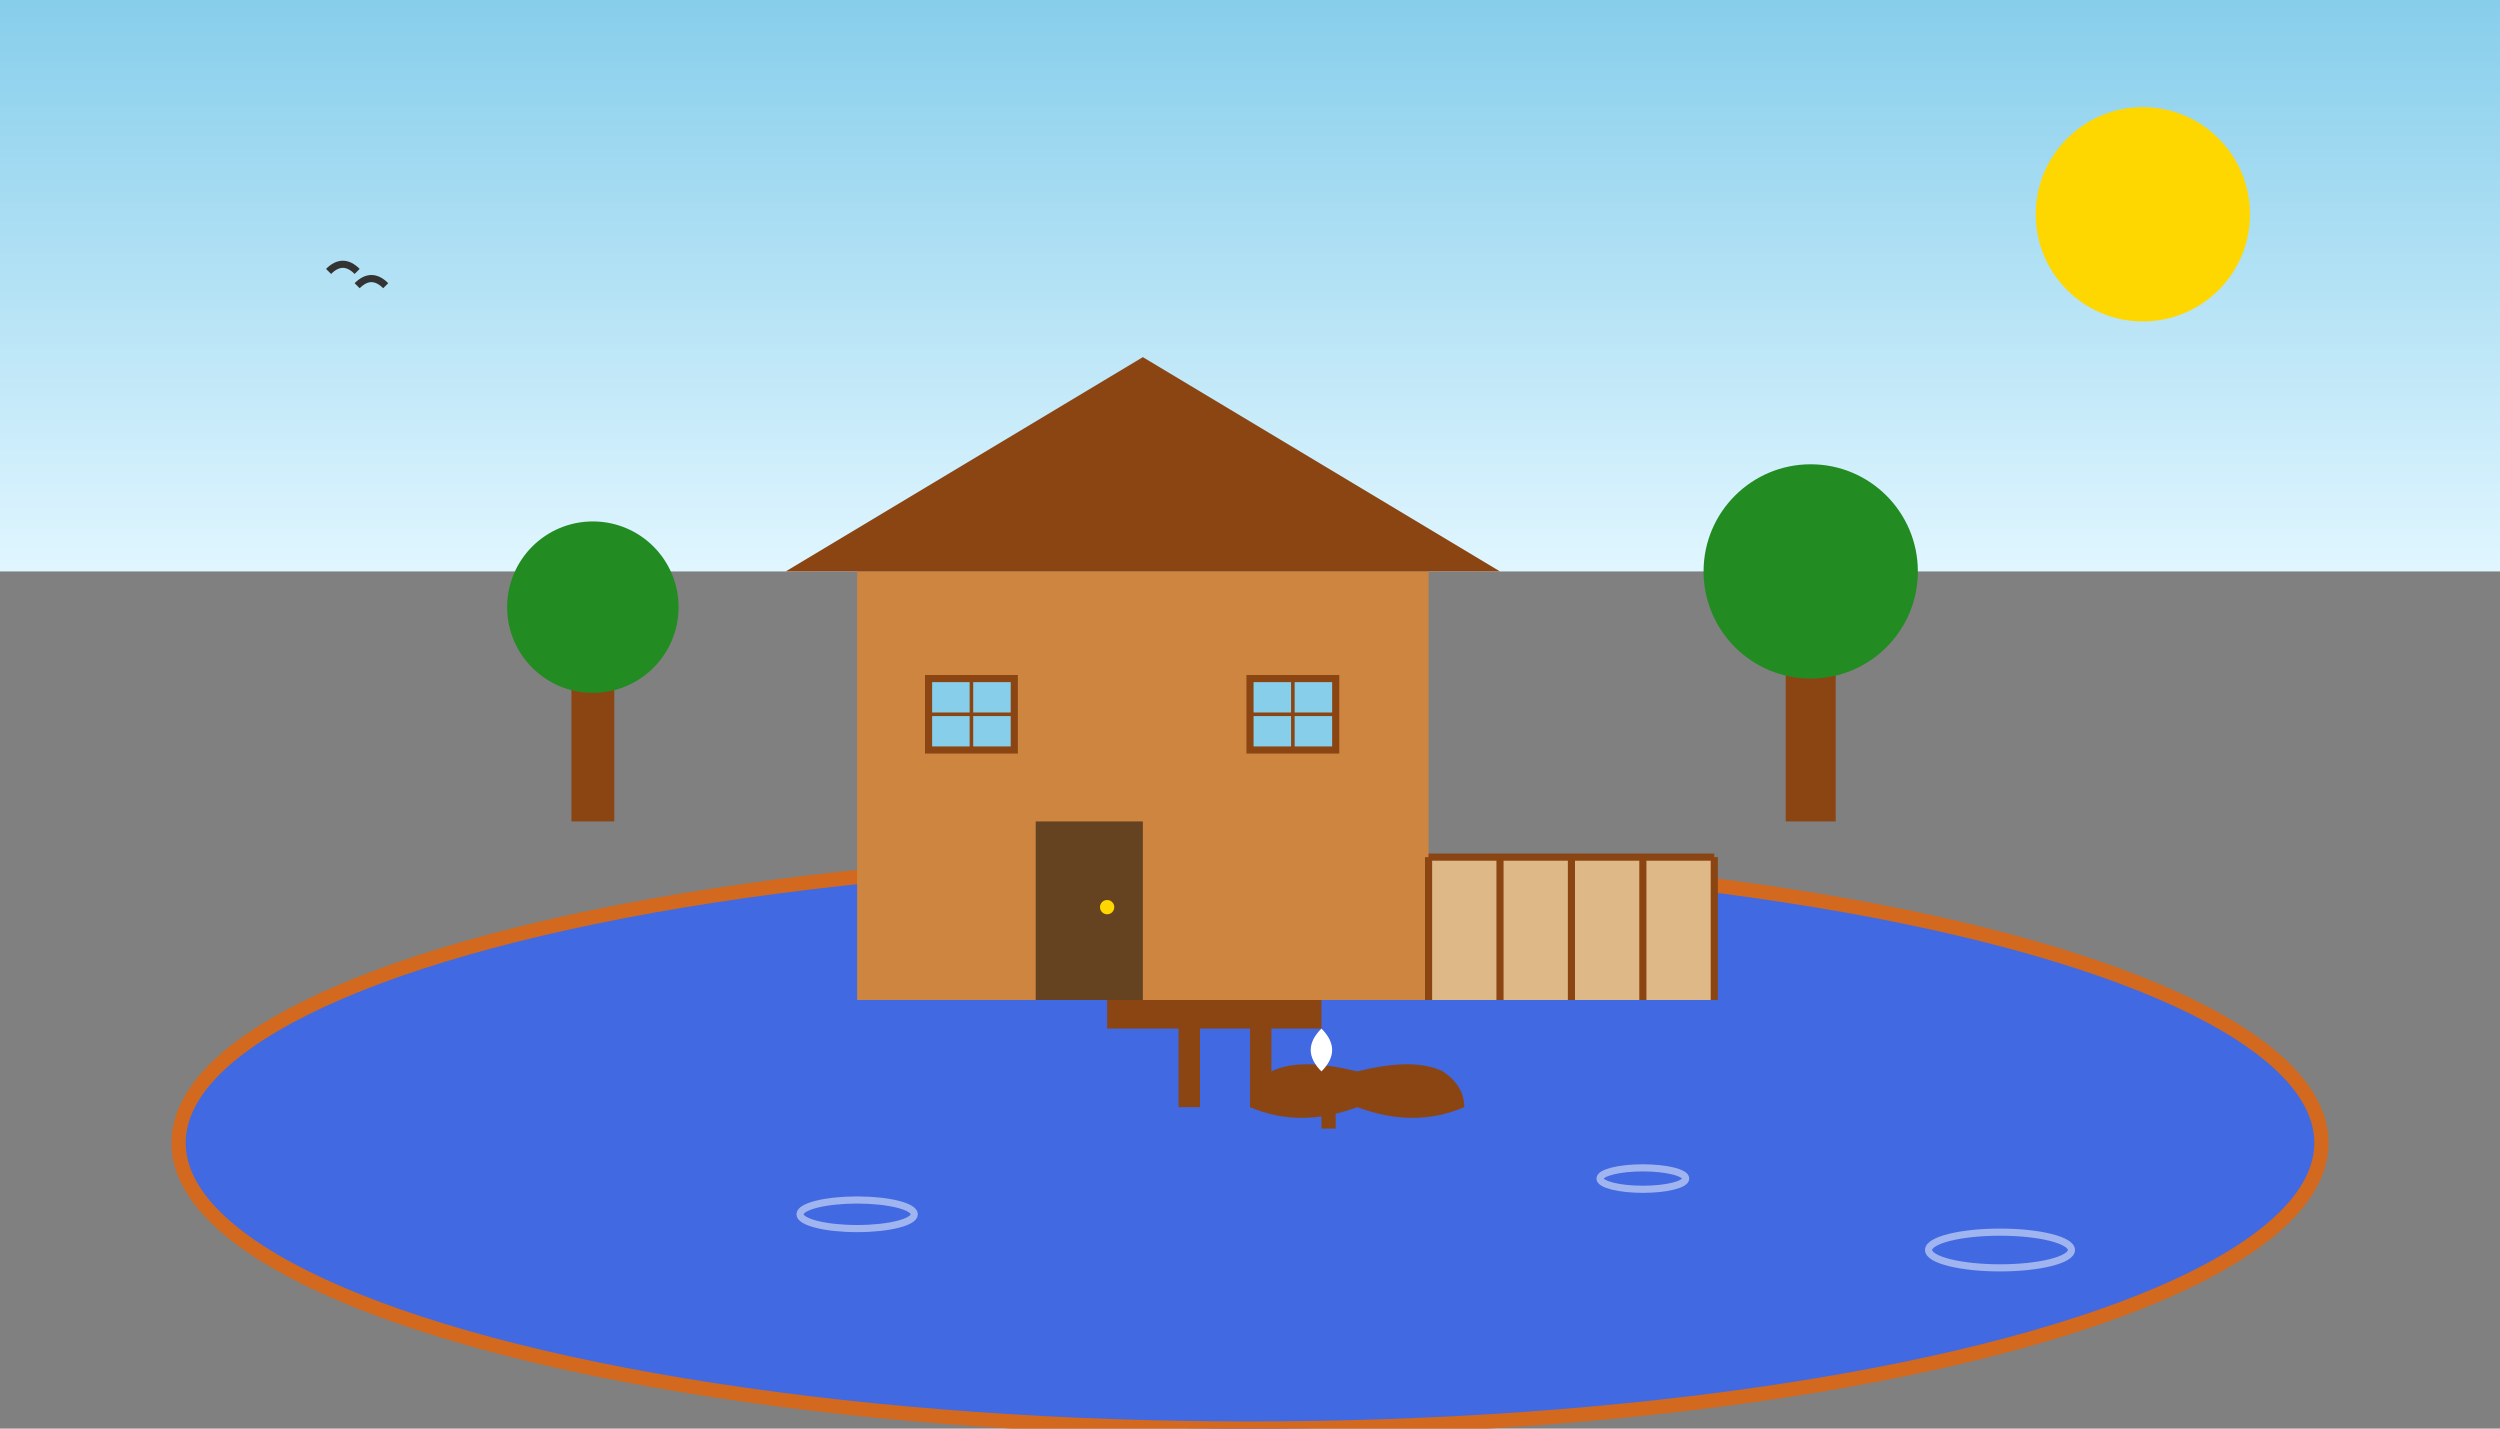 <svg width="350" height="200" viewBox="0 0 350 200" fill="none" xmlns="http://www.w3.org/2000/svg">
  <rect x="0" y="0" width="350" height="200" fill="#808080" stroke="none"/>
  <!-- Sky background -->
  <rect width="350" height="80" fill="url(#skyGradient)"/>
  
  <!-- Lake -->
  <ellipse cx="175" cy="160" rx="150" ry="40" fill="#4169E1"/>
  
  <!-- Lake shore -->
  <ellipse cx="175" cy="160" rx="150" ry="40" fill="none" stroke="#D2691E" stroke-width="2"/>
  
  <!-- Summer cottage -->
  <rect x="120" y="80" width="80" height="60" fill="#CD853F"/>
  
  <!-- Cottage roof -->
  <path d="M110 80 L160 50 L210 80 Z" fill="#8B4513"/>
  
  <!-- Door -->
  <rect x="145" y="115" width="15" height="25" fill="#654321"/>
  <circle cx="155" cy="127" r="1" fill="#FFD700"/>
  
  <!-- Windows -->
  <rect x="130" y="95" width="12" height="10" fill="#87CEEB" stroke="#8B4513" stroke-width="1"/>
  <rect x="175" y="95" width="12" height="10" fill="#87CEEB" stroke="#8B4513" stroke-width="1"/>
  
  <!-- Window frames -->
  <line x1="136" y1="95" x2="136" y2="105" stroke="#8B4513" stroke-width="0.5"/>
  <line x1="130" y1="100" x2="142" y2="100" stroke="#8B4513" stroke-width="0.5"/>
  <line x1="181" y1="95" x2="181" y2="105" stroke="#8B4513" stroke-width="0.5"/>
  <line x1="175" y1="100" x2="187" y2="100" stroke="#8B4513" stroke-width="0.5"/>
  
  <!-- Terrace -->
  <rect x="200" y="120" width="40" height="20" fill="#DEB887"/>
  
  <!-- Terrace railing -->
  <g>
    <line x1="200" y1="120" x2="240" y2="120" stroke="#8B4513" stroke-width="1"/>
    <line x1="200" y1="120" x2="200" y2="140" stroke="#8B4513" stroke-width="1"/>
    <line x1="240" y1="120" x2="240" y2="140" stroke="#8B4513" stroke-width="1"/>
    <line x1="210" y1="120" x2="210" y2="140" stroke="#8B4513" stroke-width="1"/>
    <line x1="220" y1="120" x2="220" y2="140" stroke="#8B4513" stroke-width="1"/>
    <line x1="230" y1="120" x2="230" y2="140" stroke="#8B4513" stroke-width="1"/>
  </g>
  
  <!-- Pier/dock -->
  <rect x="155" y="140" width="30" height="4" fill="#8B4513"/>
  <rect x="165" y="140" width="3" height="15" fill="#8B4513"/>
  <rect x="175" y="140" width="3" height="15" fill="#8B4513"/>
  
  <!-- Boat -->
  <g transform="translate(190, 150)">
    <path d="M0 5 Q-8 8 -15 5 Q-15 2 -12 0 Q-8 -2 0 0 Q8 -2 12 0 Q15 2 15 5 Q8 8 0 5" fill="#8B4513"/>
    <rect x="-5" y="0" width="2" height="8" fill="#8B4513"/>
    <path d="M-5 0 Q-8 -3 -5 -6 Q-2 -3 -5 0" fill="#FFFFFF"/>
  </g>
  
  <!-- Trees around cottage -->
  <g>
    <rect x="80" y="90" width="6" height="25" fill="#8B4513"/>
    <circle cx="83" cy="85" r="12" fill="#228B22"/>
    
    <rect x="250" y="85" width="7" height="30" fill="#8B4513"/>
    <circle cx="253.5" cy="80" r="15" fill="#228B22"/>
  </g>
  
  <!-- Water ripples -->
  <g opacity="0.5">
    <ellipse cx="120" cy="170" rx="8" ry="2" fill="none" stroke="#FFFFFF" stroke-width="1"/>
    <ellipse cx="230" cy="165" rx="6" ry="1.5" fill="none" stroke="#FFFFFF" stroke-width="1"/>
    <ellipse cx="280" cy="175" rx="10" ry="2.5" fill="none" stroke="#FFFFFF" stroke-width="1"/>
  </g>
  
  <!-- Birds -->
  <g>
    <path d="M50 40 Q52 38 54 40" stroke="#333" stroke-width="1" fill="none"/>
    <path d="M46 38 Q48 36 50 38" stroke="#333" stroke-width="1" fill="none"/>
    
    <path d="M300 35 Q302 33 304 35" stroke="#333" stroke-width="1" fill="none"/>
    <path d="M296 33 Q298 31 300 33" stroke="#333" stroke-width="1" fill="none"/>
  </g>
  
  <!-- Sun -->
  <circle cx="300" cy="30" r="15" fill="#FFD700"/>
  
  <!-- Gradients -->
  <defs>
    <linearGradient id="skyGradient" x1="0%" y1="0%" x2="0%" y2="100%">
      <stop offset="0%" style="stop-color:#87CEEB;stop-opacity:1" />
      <stop offset="100%" style="stop-color:#E0F6FF;stop-opacity:1" />
    </linearGradient>
  </defs>
</svg>
